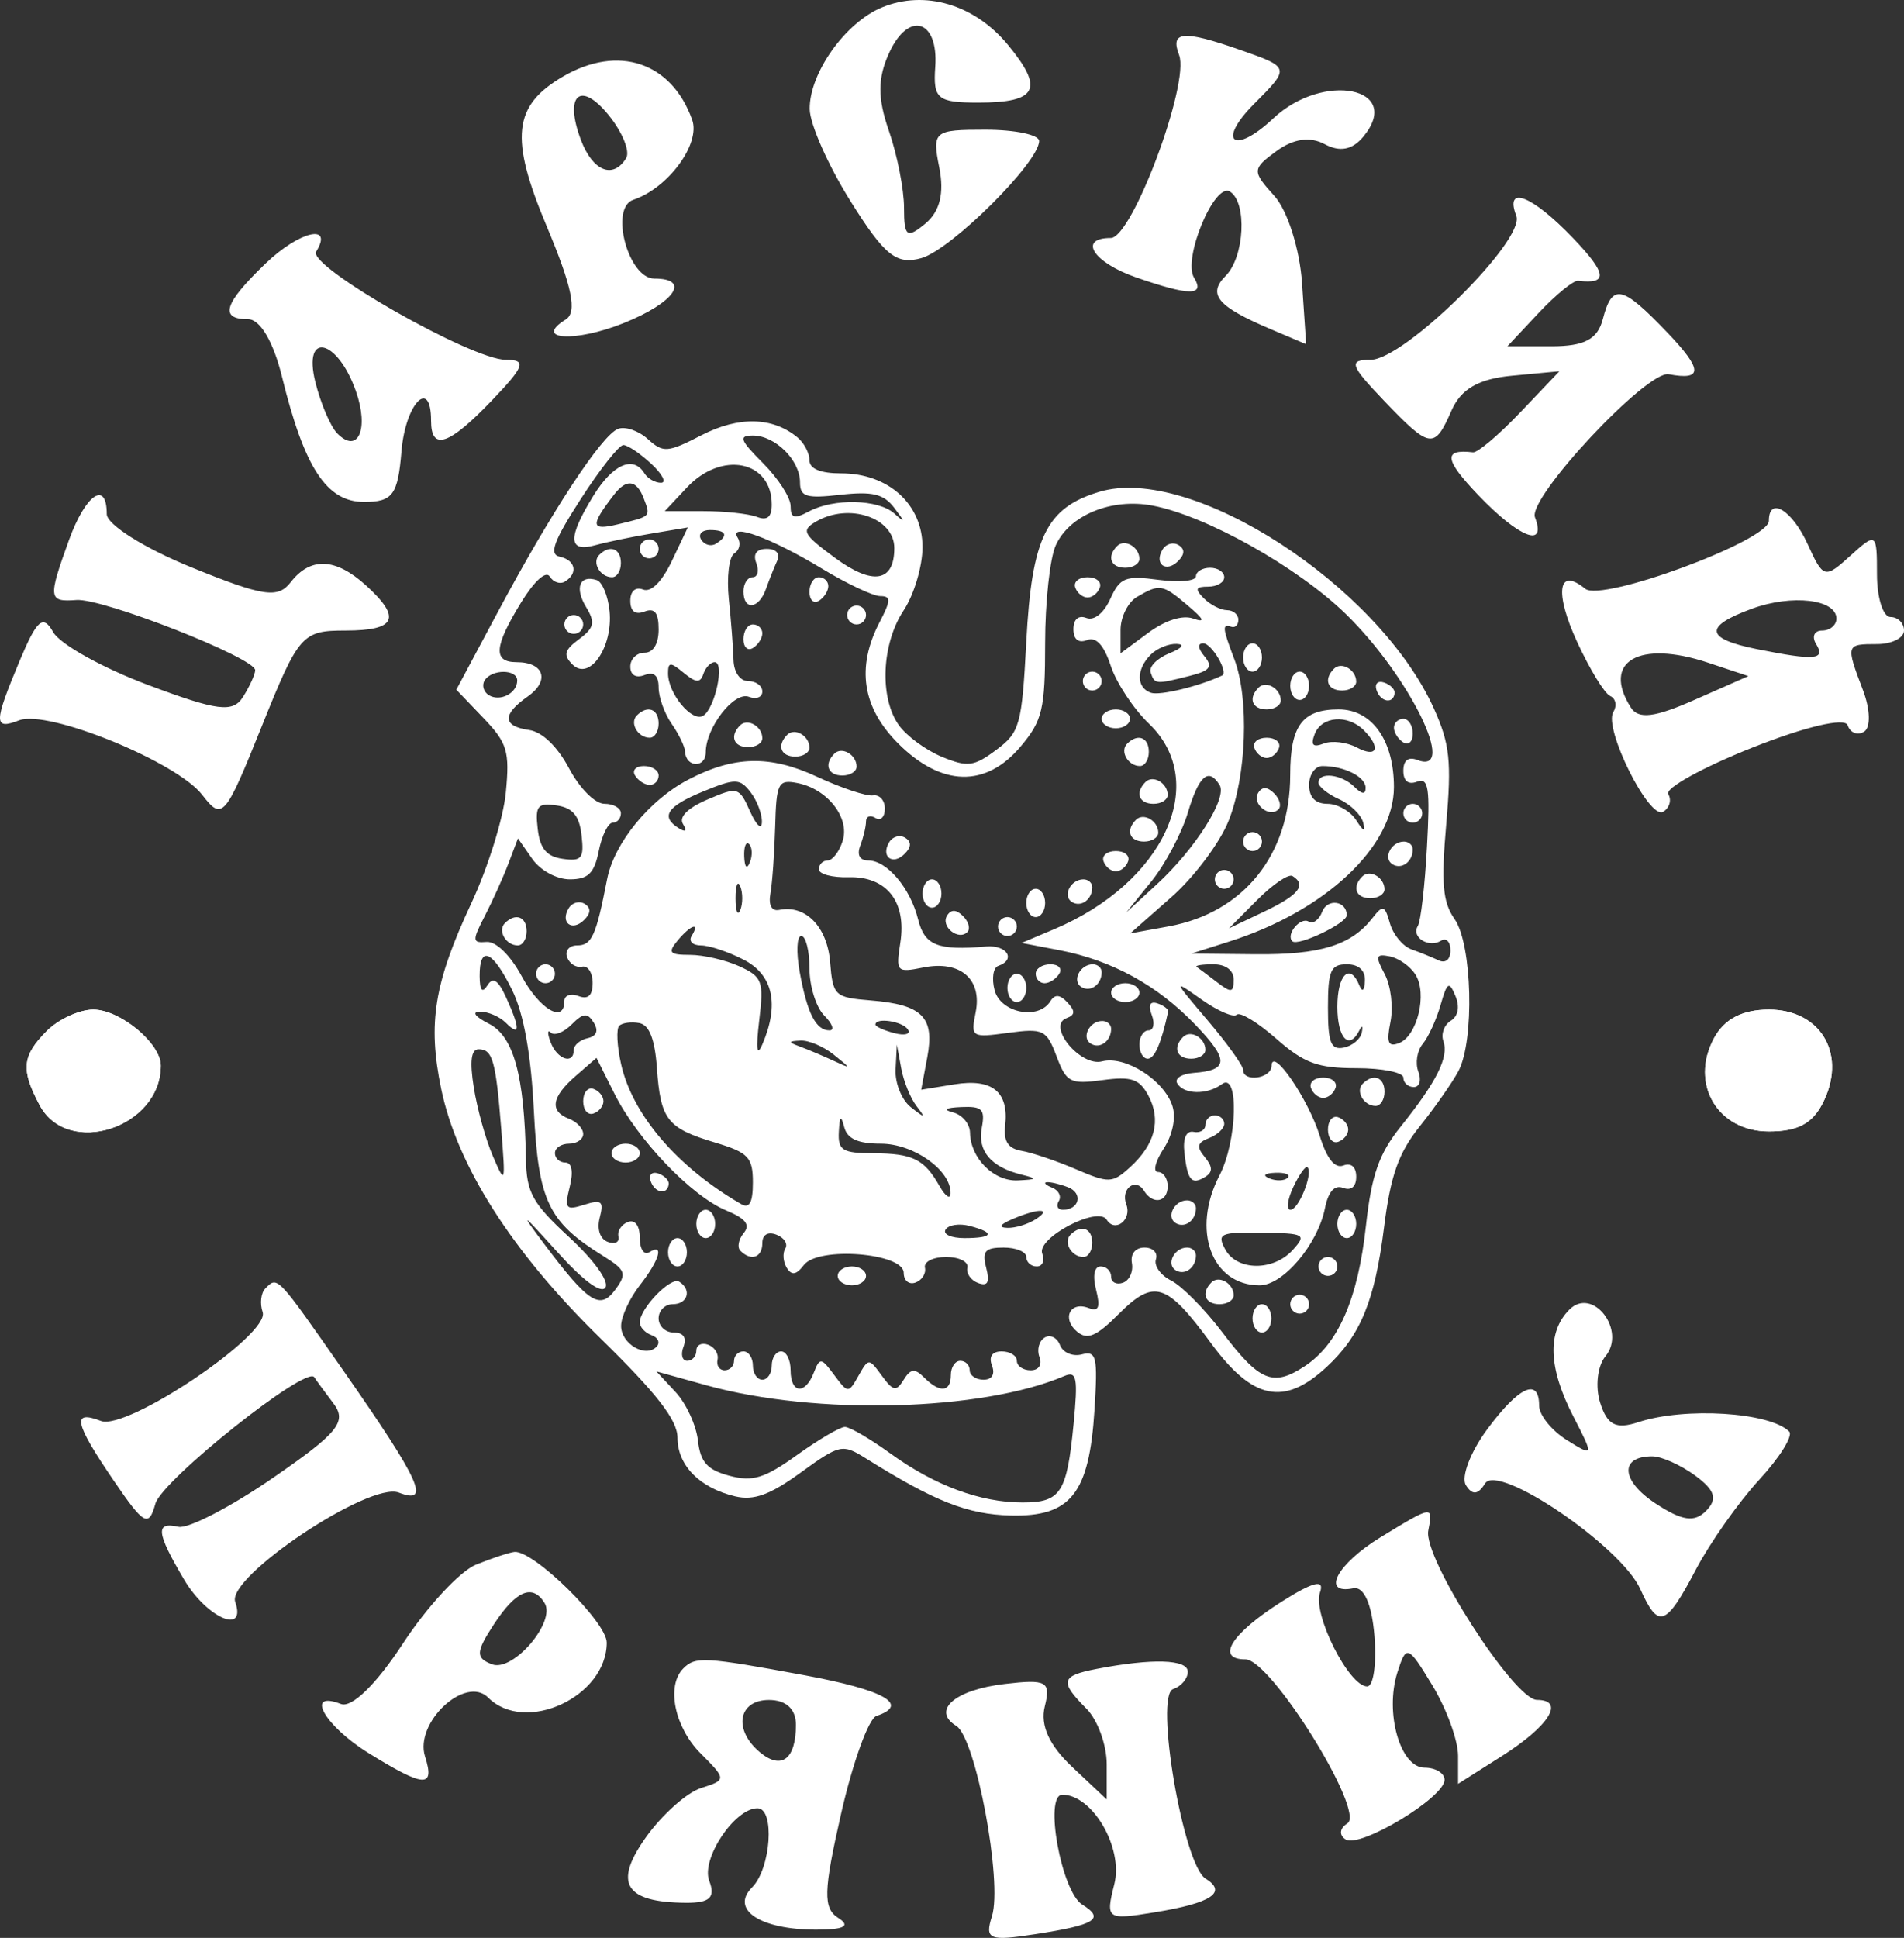 <?xml version="1.0" encoding="UTF-8"?> <svg xmlns="http://www.w3.org/2000/svg" width="57" height="58" viewBox="0 0 57 58" fill="none"><rect x="0" y="0" width="57" height="58" fill="#333333" stroke="none"/> <path fill-rule="evenodd" clip-rule="evenodd" d="M23.878 13.095C24.073 13.257 24.233 13.564 24.233 13.778C24.233 14.032 24.564 14.168 25.182 14.168C26.598 14.168 27.62 15.095 27.617 16.378C27.616 16.95 27.363 17.799 27.055 18.265C26.393 19.264 26.322 20.866 26.902 21.695C27.129 22.019 27.709 22.448 28.19 22.648C28.965 22.969 29.154 22.945 29.824 22.445C30.532 21.918 30.592 21.702 30.724 19.21C30.889 16.081 31.32 15.197 32.915 14.719C35.664 13.894 41.262 17.521 42.926 21.205C43.403 22.261 43.459 22.786 43.296 24.662C43.141 26.442 43.19 26.998 43.545 27.507C44.074 28.262 44.146 31.144 43.66 32.059C43.479 32.398 42.961 33.139 42.508 33.705C41.867 34.506 41.629 35.179 41.433 36.741C41.158 38.933 40.727 39.978 39.711 40.917C38.437 42.094 37.498 41.898 36.248 40.193C34.926 38.39 34.547 38.27 33.493 39.326C32.822 39.998 32.554 40.113 32.248 39.859C31.776 39.467 32.033 38.934 32.59 39.148C32.892 39.264 32.946 39.132 32.813 38.602C32.706 38.174 32.759 37.904 32.951 37.904C33.123 37.904 33.264 38.041 33.264 38.21C33.264 38.378 33.422 38.46 33.616 38.392C33.81 38.324 33.932 38.06 33.886 37.804C33.837 37.528 33.991 37.339 34.262 37.339C34.515 37.339 34.669 37.496 34.605 37.69C34.541 37.883 34.746 38.17 35.062 38.327C35.378 38.485 36.07 39.185 36.599 39.884C37.71 41.349 38.109 41.513 39.057 40.891C40.061 40.232 40.653 38.879 40.892 36.69C41.06 35.162 41.28 34.534 41.936 33.715C43.016 32.365 43.379 31.637 43.21 31.16C43.134 30.948 43.233 30.674 43.43 30.552C43.654 30.414 43.706 30.135 43.571 29.808C43.382 29.353 43.324 29.388 43.126 30.08C43.001 30.518 42.76 31.042 42.591 31.245C42.422 31.449 42.364 31.822 42.461 32.075C42.558 32.329 42.497 32.535 42.325 32.535C42.153 32.535 42.012 32.408 42.012 32.252C42.012 32.097 41.382 31.97 40.611 31.97C39.443 31.97 39.042 31.822 38.203 31.084C37.649 30.598 37.119 30.276 37.025 30.369C36.931 30.463 36.46 30.26 35.976 29.919C35.109 29.305 35.112 29.314 36.156 30.543C36.738 31.228 37.215 31.893 37.215 32.02C37.215 32.402 38.061 32.282 38.067 31.899C38.078 31.307 39.167 32.891 39.509 33.995C39.721 34.681 39.96 34.981 40.216 34.883C40.449 34.793 40.601 34.926 40.601 35.219C40.601 35.517 40.45 35.645 40.209 35.553C39.951 35.454 39.764 35.664 39.664 36.166C39.449 37.245 38.41 38.469 37.71 38.469C36.267 38.469 35.66 36.808 36.507 35.181C37.041 34.156 37.097 32.06 36.58 32.447C36.14 32.777 35.426 32.761 35.239 32.417C35.161 32.274 35.383 32.137 35.733 32.111C36.788 32.033 36.798 31.726 35.784 30.669C34.651 29.488 33.288 28.741 31.711 28.438L30.582 28.222L31.556 27.811C34.842 26.426 36.232 23.42 34.399 21.662C33.937 21.219 33.421 20.439 33.253 19.929C33.047 19.302 32.816 19.053 32.541 19.158C32.285 19.257 32.135 19.136 32.135 18.83C32.135 18.535 32.286 18.404 32.523 18.495C32.754 18.584 33.044 18.353 33.239 17.924C33.53 17.284 33.69 17.221 34.685 17.354C35.3 17.437 35.803 17.39 35.803 17.249C35.803 17.108 35.994 16.993 36.227 16.993C36.46 16.993 36.65 17.12 36.65 17.276C36.65 17.431 36.434 17.558 36.17 17.558C35.789 17.558 35.762 17.63 36.04 17.908C36.232 18.101 36.543 18.26 36.731 18.262C36.92 18.263 37.073 18.392 37.073 18.547C37.073 18.703 36.978 18.798 36.862 18.759C36.582 18.666 36.594 18.786 36.952 19.73C37.401 20.912 37.319 23.22 36.779 24.571C36.517 25.226 35.748 26.252 35.07 26.849L33.836 27.936L34.992 27.725C37.232 27.314 38.624 25.579 38.625 23.196C38.626 21.717 38.984 21.232 40.077 21.232C41.071 21.232 41.73 22.158 41.73 23.555C41.73 25.342 39.671 27.272 36.791 28.183L35.662 28.541L37.586 28.56C39.529 28.579 40.454 28.292 41.09 27.473C41.4 27.074 41.457 27.092 41.61 27.634C41.705 27.97 41.993 28.319 42.25 28.412C42.507 28.504 42.877 28.653 43.071 28.744C43.276 28.84 43.423 28.715 43.423 28.444C43.423 28.189 43.296 28.059 43.141 28.155C42.771 28.384 42.24 28.049 42.445 27.716C42.533 27.574 42.656 26.508 42.719 25.347C42.816 23.585 42.767 23.263 42.423 23.395C42.162 23.495 42.012 23.377 42.012 23.069C42.012 22.754 42.161 22.641 42.435 22.747C43.655 23.215 42.193 20.234 40.297 18.384C38.847 16.97 36.107 15.434 34.498 15.131C33.273 14.901 32.017 15.417 31.607 16.319C31.431 16.704 31.288 18.021 31.288 19.245C31.288 21.228 31.208 21.566 30.557 22.34C29.515 23.581 28.183 23.548 26.885 22.249C25.812 21.174 25.63 19.971 26.334 18.618C26.673 17.967 26.676 17.841 26.351 17.841C26.138 17.841 25.352 17.47 24.604 17.017C23.091 16.1 21.795 15.626 22.085 16.096C22.185 16.257 22.138 16.468 21.981 16.566C21.825 16.662 21.752 17.275 21.819 17.927C21.887 18.579 21.95 19.399 21.959 19.748C21.968 20.118 22.152 20.384 22.398 20.384C22.631 20.384 22.822 20.525 22.822 20.697C22.822 20.869 22.641 20.94 22.419 20.855C21.977 20.685 21.128 21.777 21.128 22.517C21.128 22.996 20.53 22.976 20.509 22.496C20.503 22.345 20.321 21.97 20.107 21.663C19.893 21.357 19.717 20.866 19.717 20.574C19.717 20.216 19.578 20.095 19.294 20.204C19.036 20.303 18.87 20.204 18.87 19.951C18.87 19.723 19.061 19.536 19.294 19.536C19.556 19.536 19.717 19.27 19.717 18.839C19.717 18.335 19.6 18.187 19.294 18.304C19.019 18.41 18.87 18.297 18.87 17.982C18.87 17.691 19.023 17.556 19.253 17.645C19.491 17.736 19.816 17.413 20.114 16.789L20.591 15.786L19.519 15.966C18.929 16.064 18.161 16.224 17.812 16.32C17.004 16.541 16.99 16.092 17.765 14.837C18.348 13.892 18.959 13.625 19.294 14.168C19.39 14.323 19.612 14.45 19.787 14.45C19.962 14.45 19.833 14.196 19.5 13.885C19.167 13.574 18.789 13.32 18.661 13.32C18.533 13.32 17.956 14.051 17.38 14.945C16.573 16.196 16.43 16.59 16.755 16.661C17.229 16.763 17.314 17.158 16.914 17.405C16.77 17.495 16.565 17.428 16.459 17.256C16.346 17.072 15.998 17.385 15.602 18.029C14.787 19.357 14.752 19.819 15.467 19.819C16.291 19.819 16.469 20.375 15.797 20.847C15.027 21.386 15.042 21.735 15.837 21.848C16.232 21.904 16.685 22.339 17.036 22.997C17.358 23.601 17.813 24.056 18.094 24.057C18.366 24.057 18.588 24.185 18.588 24.34C18.588 24.496 18.477 24.623 18.341 24.623C18.206 24.623 18.018 25.004 17.925 25.471C17.792 26.138 17.607 26.318 17.059 26.318C16.665 26.318 16.177 26.053 15.934 25.706L15.506 25.093L15.219 25.849C15.061 26.265 14.743 26.97 14.512 27.417C14.13 28.158 14.135 28.227 14.567 28.192C14.848 28.17 15.277 28.589 15.616 29.214C16.157 30.214 16.895 30.645 16.895 29.961C16.895 29.789 17.085 29.722 17.318 29.811C17.606 29.922 17.742 29.796 17.742 29.418C17.742 29.112 17.599 28.893 17.424 28.932C17.249 28.971 17.049 28.844 16.977 28.649C16.906 28.455 17.041 28.296 17.276 28.296C17.716 28.296 17.844 28.015 18.174 26.318C18.383 25.238 19.435 23.946 20.601 23.336C21.972 22.619 23.052 22.594 24.459 23.247C25.188 23.585 25.944 23.837 26.137 23.806C26.332 23.776 26.49 23.954 26.49 24.203C26.49 24.452 26.363 24.578 26.208 24.481C26.053 24.385 25.926 24.431 25.926 24.583C25.926 24.735 25.849 25.06 25.755 25.306C25.647 25.587 25.735 25.753 25.993 25.753C26.553 25.753 27.253 26.58 27.486 27.519C27.681 28.299 28.072 28.454 29.524 28.329C30.147 28.276 30.425 28.723 29.884 28.909C29.733 28.96 29.684 29.289 29.776 29.638C29.954 30.317 31.09 30.541 31.444 29.967C31.578 29.751 31.729 29.761 31.955 30.002C32.195 30.259 32.189 30.377 31.93 30.472C31.324 30.695 32.344 31.936 32.994 31.766C33.684 31.585 34.854 32.33 35.1 33.106C35.211 33.456 35.103 33.973 34.833 34.385C34.583 34.766 34.509 35.078 34.668 35.078C34.827 35.078 34.957 35.269 34.957 35.502C34.957 35.984 34.514 36.069 34.248 35.639C33.997 35.23 33.54 35.583 33.718 36.047C33.894 36.505 33.379 36.907 33.131 36.505C32.87 36.082 31.023 37.054 31.202 37.52C31.282 37.731 31.208 37.904 31.036 37.904C30.864 37.904 30.724 37.776 30.724 37.621C30.724 37.466 30.418 37.339 30.044 37.339C29.49 37.339 29.394 37.449 29.523 37.941C29.637 38.379 29.572 38.505 29.285 38.401C29.067 38.322 28.921 38.114 28.96 37.939C28.998 37.764 28.713 37.621 28.325 37.621C27.937 37.621 27.651 37.764 27.69 37.939C27.729 38.114 27.602 38.315 27.407 38.386C27.214 38.458 27.055 38.327 27.055 38.097C27.055 37.498 24.492 37.297 24.064 37.863C23.841 38.158 23.698 38.181 23.554 37.946C23.443 37.767 23.423 37.507 23.509 37.368C23.595 37.229 23.475 37.042 23.243 36.953C22.987 36.855 22.822 36.954 22.822 37.206C22.822 37.638 22.486 37.756 22.165 37.435C22.063 37.333 22.108 37.095 22.264 36.906C22.47 36.657 22.326 36.471 21.737 36.227C20.697 35.795 19.083 34.109 18.395 32.734L17.857 31.662L17.235 32.202C16.509 32.833 16.443 33.257 17.036 33.485C17.269 33.574 17.459 33.778 17.459 33.939C17.459 34.099 17.269 34.23 17.036 34.23C16.803 34.23 16.613 34.357 16.613 34.513C16.613 34.668 16.754 34.795 16.925 34.795C17.121 34.795 17.17 35.069 17.055 35.524C16.892 36.176 16.939 36.233 17.49 36.057C18.011 35.892 18.083 35.951 17.955 36.441C17.865 36.788 17.96 37.079 18.193 37.169C18.407 37.251 18.551 37.18 18.514 37.01C18.477 36.841 18.606 36.645 18.8 36.573C19.013 36.495 19.153 36.684 19.153 37.049C19.153 37.382 19.28 37.576 19.435 37.48C19.893 37.196 19.747 37.708 19.153 38.469C18.849 38.857 18.598 39.402 18.594 39.678C18.588 40.22 19.331 40.655 19.659 40.302C19.768 40.183 19.7 40.03 19.505 39.961C19.312 39.891 19.153 39.719 19.153 39.579C19.153 39.163 20.08 38.203 20.332 38.359C20.716 38.597 20.593 39.034 20.14 39.034C19.908 39.034 19.717 39.225 19.717 39.458C19.717 39.691 19.921 39.882 20.171 39.882C20.458 39.882 20.565 40.037 20.462 40.306C20.372 40.539 20.422 40.729 20.573 40.729C20.723 40.729 20.846 40.592 20.846 40.423C20.846 40.255 21.005 40.175 21.199 40.247C21.393 40.318 21.52 40.519 21.481 40.694C21.442 40.869 21.537 41.012 21.693 41.012C21.848 41.012 21.975 40.885 21.975 40.729C21.975 40.574 22.102 40.447 22.257 40.447C22.412 40.447 22.539 40.638 22.539 40.871C22.539 41.104 22.666 41.294 22.822 41.294C22.977 41.294 23.104 41.104 23.104 40.871C23.104 40.638 23.231 40.447 23.386 40.447C23.541 40.447 23.668 40.701 23.668 41.012C23.668 41.709 24.104 41.753 24.363 41.083C24.541 40.624 24.586 40.63 24.974 41.153C25.386 41.707 25.4 41.708 25.7 41.177C26.002 40.644 26.012 40.644 26.401 41.176C26.738 41.638 26.832 41.655 27.054 41.295C27.261 40.961 27.385 40.947 27.664 41.226C28.136 41.699 28.466 41.669 28.466 41.153C28.466 40.92 28.593 40.729 28.748 40.729C28.903 40.729 29.03 40.856 29.03 41.012C29.03 41.167 29.217 41.294 29.445 41.294C29.697 41.294 29.796 41.129 29.697 40.871C29.594 40.602 29.701 40.447 29.988 40.447C30.237 40.447 30.441 40.574 30.441 40.729C30.441 40.885 30.628 41.012 30.856 41.012C31.095 41.012 31.206 40.845 31.119 40.617C31.035 40.399 31.104 40.137 31.271 40.034C31.438 39.93 31.645 40.031 31.732 40.256C31.818 40.482 32.112 40.609 32.384 40.537C32.825 40.422 32.867 40.6 32.766 42.193C32.608 44.708 32.056 45.402 30.251 45.357C28.961 45.325 27.984 44.939 25.91 43.641C25.22 43.209 25.136 43.228 23.968 44.075C23.047 44.743 22.566 44.917 22.008 44.785C20.945 44.532 20.282 43.859 20.282 43.03C20.282 42.501 19.665 41.707 17.953 40.033C15.323 37.461 13.685 34.891 13.207 32.586C12.8 30.62 12.996 29.417 14.115 27.022C14.607 25.97 15.07 24.483 15.143 23.719C15.262 22.483 15.188 22.237 14.469 21.486L13.661 20.642L14.9 18.323C16.503 15.322 18.012 13.024 18.502 12.836C18.716 12.754 19.117 12.891 19.393 13.141C19.855 13.559 19.982 13.55 21.005 13.024C22.118 12.452 23.135 12.477 23.878 13.095ZM22.843 13.863C23.297 14.318 23.668 14.894 23.668 15.145C23.668 15.508 23.779 15.541 24.214 15.308C24.96 14.908 26.293 14.94 26.773 15.368C27.106 15.666 27.105 15.639 26.77 15.197C26.456 14.784 26.114 14.702 25.161 14.809C24.131 14.925 23.95 14.869 23.95 14.436C23.95 13.774 23.207 13.037 22.541 13.037C22.101 13.037 22.149 13.168 22.843 13.863ZM20.564 14.591L19.901 15.298H21.056C21.691 15.298 22.412 15.375 22.657 15.469C22.968 15.589 23.104 15.477 23.104 15.102C23.104 13.783 21.605 13.482 20.564 14.591ZM18.384 14.803C17.663 15.737 17.682 15.889 18.494 15.693C19.5 15.451 19.483 15.469 19.27 14.914C19.058 14.36 18.756 14.322 18.384 14.803ZM24.431 15.61C23.976 15.876 24.032 15.985 24.996 16.695C26.127 17.529 26.773 17.423 26.773 16.404C26.773 15.495 25.418 15.036 24.431 15.61ZM20.99 16.15C21.087 16.308 21.285 16.364 21.43 16.275C21.821 16.032 21.748 15.863 21.253 15.863C21.011 15.863 20.892 15.992 20.99 16.15ZM19.717 16.428C19.717 16.584 19.59 16.711 19.435 16.711C19.28 16.711 19.153 16.584 19.153 16.428C19.153 16.273 19.28 16.145 19.435 16.145C19.59 16.145 19.717 16.273 19.717 16.428ZM34.11 16.727C34.11 16.874 33.92 16.993 33.687 16.993C33.251 16.993 33.126 16.66 33.444 16.342C33.669 16.116 34.11 16.371 34.11 16.727ZM35.268 16.794C34.906 17.157 34.539 16.877 34.807 16.442C34.911 16.274 35.125 16.216 35.283 16.314C35.476 16.433 35.471 16.591 35.268 16.794ZM18.588 16.852C18.588 17.085 18.469 17.276 18.323 17.276C17.967 17.276 17.712 16.834 17.938 16.609C18.255 16.291 18.588 16.415 18.588 16.852ZM23.268 16.781C23.178 16.976 23.026 17.357 22.93 17.629C22.717 18.234 22.257 18.282 22.257 17.7C22.257 17.467 22.38 17.276 22.53 17.276C22.681 17.276 22.731 17.085 22.641 16.852C22.536 16.578 22.648 16.428 22.956 16.428C23.237 16.428 23.365 16.573 23.268 16.781ZM18.248 18.287C18.356 19.366 17.648 20.392 17.141 19.891C16.854 19.607 16.892 19.459 17.334 19.131C17.79 18.792 17.826 18.631 17.547 18.171C17.195 17.594 17.352 17.195 17.865 17.362C18.03 17.416 18.202 17.832 18.248 18.287ZM24.797 17.542C24.797 17.688 24.67 17.886 24.515 17.982C24.36 18.078 24.233 17.959 24.233 17.716C24.233 17.474 24.36 17.276 24.515 17.276C24.67 17.276 24.797 17.395 24.797 17.542ZM32.927 17.58C32.871 17.747 32.705 17.883 32.558 17.883C32.411 17.883 32.244 17.747 32.189 17.58C32.133 17.413 32.299 17.276 32.558 17.276C32.817 17.276 32.983 17.413 32.927 17.58ZM34.04 17.864C33.768 18.022 33.546 18.467 33.546 18.853V19.553L34.372 18.942C34.878 18.567 35.397 18.4 35.713 18.51C36.094 18.643 36.055 18.544 35.56 18.124C34.803 17.481 34.72 17.467 34.04 17.864ZM25.926 18.406C25.926 18.561 25.799 18.689 25.644 18.689C25.488 18.689 25.361 18.561 25.361 18.406C25.361 18.251 25.488 18.124 25.644 18.124C25.799 18.124 25.926 18.251 25.926 18.406ZM17.459 18.689C17.459 18.844 17.332 18.971 17.177 18.971C17.022 18.971 16.895 18.844 16.895 18.689C16.895 18.533 17.022 18.406 17.177 18.406C17.332 18.406 17.459 18.533 17.459 18.689ZM22.822 18.955C22.822 19.101 22.695 19.299 22.539 19.395C22.384 19.491 22.257 19.371 22.257 19.129C22.257 18.887 22.384 18.689 22.539 18.689C22.695 18.689 22.822 18.808 22.822 18.955ZM34.449 19.593C34.011 20.031 34.015 20.588 34.457 20.735C34.726 20.825 35.889 20.543 36.586 20.218C36.785 20.126 36.274 19.254 36.021 19.254C35.845 19.254 35.86 19.405 36.059 19.645C36.319 19.959 36.227 20.076 35.599 20.233C34.593 20.486 34.566 20.484 34.446 20.122C34.391 19.955 34.642 19.7 35.004 19.554C35.392 19.398 35.483 19.282 35.225 19.272C34.984 19.262 34.635 19.406 34.449 19.593ZM37.779 19.678C37.779 19.911 37.652 20.102 37.497 20.102C37.342 20.102 37.215 19.911 37.215 19.678C37.215 19.445 37.342 19.254 37.497 19.254C37.652 19.254 37.779 19.445 37.779 19.678ZM19.999 20.154C19.999 20.761 20.719 21.626 21.052 21.421C21.406 21.201 21.703 19.819 21.395 19.819C21.274 19.819 21.122 19.978 21.056 20.172C20.964 20.448 20.834 20.44 20.469 20.138C20.069 19.808 19.999 19.81 19.999 20.154ZM40.601 20.401C40.601 20.547 40.411 20.667 40.178 20.667C39.742 20.667 39.617 20.333 39.935 20.015C40.16 19.789 40.601 20.044 40.601 20.401ZM14.508 20.365C14.419 20.509 14.475 20.707 14.633 20.805C14.969 21.013 15.484 20.749 15.484 20.367C15.484 20.024 14.72 20.021 14.508 20.365ZM32.981 20.384C32.981 20.54 32.854 20.667 32.699 20.667C32.544 20.667 32.417 20.54 32.417 20.384C32.417 20.229 32.544 20.102 32.699 20.102C32.854 20.102 32.981 20.229 32.981 20.384ZM39.19 20.525C39.19 20.759 39.063 20.949 38.908 20.949C38.753 20.949 38.626 20.759 38.626 20.525C38.626 20.292 38.753 20.102 38.908 20.102C39.063 20.102 39.19 20.292 39.19 20.525ZM38.343 20.966C38.343 21.112 38.153 21.232 37.92 21.232C37.484 21.232 37.359 20.898 37.677 20.58C37.903 20.355 38.343 20.61 38.343 20.966ZM41.751 20.744C41.716 21.082 41.329 21.017 41.208 20.653C41.146 20.466 41.247 20.364 41.434 20.427C41.62 20.489 41.763 20.632 41.751 20.744ZM19.717 21.656C19.717 21.889 19.598 22.08 19.451 22.08C19.096 22.08 18.841 21.638 19.066 21.412C19.384 21.094 19.717 21.219 19.717 21.656ZM33.828 21.514C33.828 21.67 33.637 21.797 33.405 21.797C33.172 21.797 32.981 21.67 32.981 21.514C32.981 21.359 33.172 21.232 33.405 21.232C33.637 21.232 33.828 21.359 33.828 21.514ZM22.822 22.096C22.822 22.243 22.631 22.362 22.398 22.362C21.962 22.362 21.837 22.029 22.155 21.71C22.381 21.485 22.822 21.74 22.822 22.096ZM39.358 21.97C39.231 22.302 39.304 22.379 39.631 22.253C39.876 22.159 40.322 22.213 40.621 22.373C41.227 22.697 41.352 22.379 40.827 21.854C40.346 21.372 39.564 21.434 39.358 21.97ZM42.294 21.955C42.294 22.197 42.167 22.317 42.012 22.221C41.857 22.125 41.73 21.927 41.73 21.78C41.73 21.634 41.857 21.514 42.012 21.514C42.167 21.514 42.294 21.713 42.294 21.955ZM24.233 22.379C24.233 22.525 24.042 22.645 23.809 22.645C23.373 22.645 23.248 22.311 23.566 21.993C23.792 21.767 24.233 22.023 24.233 22.379ZM34.392 22.503C34.392 22.737 34.273 22.927 34.127 22.927C33.771 22.927 33.516 22.486 33.742 22.26C34.059 21.942 34.392 22.067 34.392 22.503ZM38.289 22.383C38.234 22.55 38.067 22.687 37.92 22.687C37.773 22.687 37.606 22.55 37.551 22.383C37.495 22.216 37.661 22.08 37.92 22.08C38.179 22.08 38.345 22.216 38.289 22.383ZM25.644 22.944C25.644 23.09 25.453 23.21 25.22 23.21C24.784 23.21 24.66 22.876 24.977 22.558C25.203 22.332 25.644 22.588 25.644 22.944ZM19.717 23.21C19.717 23.365 19.598 23.492 19.451 23.492C19.305 23.492 19.108 23.365 19.012 23.21C18.916 23.055 19.035 22.927 19.277 22.927C19.519 22.927 19.717 23.055 19.717 23.21ZM39.19 23.492C39.19 23.864 39.378 24.058 39.74 24.058C40.043 24.058 40.431 24.28 40.603 24.552C40.817 24.89 40.883 24.912 40.811 24.623C40.753 24.39 40.428 24.073 40.089 23.92C39.75 23.767 39.472 23.544 39.472 23.425C39.472 23.091 40.167 23.171 40.545 23.549C40.771 23.776 40.883 23.786 40.883 23.579C40.883 23.249 40.245 22.927 39.59 22.927C39.37 22.927 39.19 23.182 39.19 23.492ZM21.058 23.685C19.966 24.132 19.761 24.442 20.325 24.791C20.529 24.917 20.574 24.868 20.446 24.661C20.317 24.452 20.587 24.182 21.179 23.929C22.088 23.54 22.126 23.551 22.456 24.287C22.643 24.705 22.802 24.849 22.809 24.606C22.816 24.364 22.663 23.96 22.469 23.709C22.148 23.294 22.019 23.291 21.058 23.685ZM23.206 24.746C23.184 25.533 23.12 26.431 23.064 26.742C23.002 27.092 23.102 27.279 23.327 27.233C24.115 27.072 24.763 27.734 24.851 28.791C24.934 29.805 24.986 29.854 26.063 29.942C27.612 30.068 27.986 30.442 27.761 31.639L27.578 32.615L28.569 32.454C29.706 32.27 30.205 32.673 30.092 33.687C30.039 34.16 30.178 34.375 30.582 34.444C30.893 34.496 31.623 34.744 32.206 34.993C33.195 35.417 33.301 35.414 33.821 34.943C34.579 34.256 34.769 33.523 34.38 32.794C34.111 32.29 33.873 32.209 33.003 32.327C32.038 32.456 31.924 32.397 31.63 31.615C31.33 30.82 31.232 30.772 30.182 30.913C29.082 31.061 29.059 31.047 29.208 30.3C29.408 29.301 28.746 28.734 27.638 28.957C26.842 29.116 26.817 29.089 26.953 28.215C27.145 26.986 26.541 26.223 25.404 26.255C24.915 26.269 24.515 26.162 24.515 26.017C24.515 25.872 24.633 25.753 24.778 25.753C24.923 25.753 25.125 25.49 25.227 25.168C25.448 24.471 24.768 23.607 23.863 23.434C23.297 23.325 23.241 23.435 23.206 24.746ZM34.957 23.792C34.957 23.938 34.766 24.058 34.533 24.058C34.097 24.058 33.973 23.724 34.291 23.406C34.516 23.18 34.957 23.435 34.957 23.792ZM35.559 24.327C35.374 24.942 34.885 25.864 34.471 26.376L33.718 27.307L34.64 26.459C35.783 25.407 36.749 23.88 36.512 23.497C36.18 22.959 35.893 23.208 35.559 24.327ZM38.273 24.222C38.004 24.492 37.465 24.056 37.665 23.731C37.784 23.538 37.942 23.543 38.145 23.746C38.311 23.912 38.368 24.127 38.273 24.222ZM16.098 24.812C16.165 25.4 16.363 25.636 16.845 25.705C17.416 25.786 17.489 25.693 17.41 24.998C17.343 24.411 17.144 24.174 16.662 24.106C16.092 24.025 16.018 24.117 16.098 24.812ZM42.577 24.34C42.577 24.496 42.45 24.623 42.294 24.623C42.139 24.623 42.012 24.496 42.012 24.34C42.012 24.185 42.139 24.058 42.294 24.058C42.45 24.058 42.577 24.185 42.577 24.34ZM34.675 24.922C34.675 25.068 34.484 25.188 34.251 25.188C33.815 25.188 33.691 24.854 34.008 24.536C34.234 24.311 34.675 24.566 34.675 24.922ZM27.084 25.554C26.722 25.917 26.355 25.637 26.623 25.202C26.727 25.034 26.941 24.976 27.099 25.074C27.291 25.193 27.287 25.351 27.084 25.554ZM37.779 25.188C37.779 25.343 37.652 25.471 37.497 25.471C37.342 25.471 37.215 25.343 37.215 25.188C37.215 25.032 37.342 24.905 37.497 24.905C37.652 24.905 37.779 25.032 37.779 25.188ZM22.279 25.635C22.293 25.964 22.36 26.031 22.45 25.806C22.531 25.602 22.521 25.358 22.427 25.265C22.334 25.171 22.267 25.337 22.279 25.635ZM42.294 25.423C42.294 25.791 41.959 26.036 41.686 25.867C41.394 25.687 41.646 25.188 42.029 25.188C42.175 25.188 42.294 25.294 42.294 25.423ZM33.774 25.774C33.718 25.941 33.552 26.078 33.405 26.078C33.257 26.078 33.091 25.941 33.035 25.774C32.98 25.607 33.146 25.471 33.405 25.471C33.663 25.471 33.829 25.607 33.774 25.774ZM36.932 26.318C36.932 26.474 36.805 26.601 36.65 26.601C36.495 26.601 36.368 26.474 36.368 26.318C36.368 26.163 36.495 26.036 36.65 26.036C36.805 26.036 36.932 26.163 36.932 26.318ZM37.636 26.936L36.791 27.785L37.849 27.282C38.883 26.79 39.125 26.486 38.694 26.219C38.577 26.146 38.1 26.469 37.636 26.936ZM41.448 26.617C41.448 26.764 41.257 26.883 41.024 26.883C40.588 26.883 40.464 26.55 40.782 26.232C41.007 26.006 41.448 26.261 41.448 26.617ZM22.019 26.883C22.019 27.272 22.084 27.431 22.162 27.236C22.24 27.042 22.24 26.724 22.162 26.53C22.084 26.336 22.019 26.495 22.019 26.883ZM28.184 26.742C28.184 26.975 28.057 27.166 27.901 27.166C27.746 27.166 27.619 26.975 27.619 26.742C27.619 26.509 27.746 26.318 27.901 26.318C28.057 26.318 28.184 26.509 28.184 26.742ZM32.699 26.554C32.699 26.922 32.364 27.166 32.091 26.997C31.799 26.817 32.05 26.318 32.434 26.318C32.58 26.318 32.699 26.424 32.699 26.554ZM31.288 27.025C31.288 27.258 31.161 27.448 31.006 27.448C30.851 27.448 30.724 27.258 30.724 27.025C30.724 26.791 30.851 26.601 31.006 26.601C31.161 26.601 31.288 26.791 31.288 27.025ZM17.489 27.532C17.126 27.895 16.759 27.615 17.027 27.18C17.131 27.012 17.345 26.954 17.503 27.052C17.696 27.171 17.691 27.329 17.489 27.532ZM40.317 27.395C40.314 27.637 38.852 28.334 38.688 28.171C38.485 27.967 38.933 27.431 39.18 27.584C39.308 27.663 39.489 27.53 39.582 27.288C39.739 26.877 40.321 26.962 40.317 27.395ZM28.96 27.896C28.691 28.165 28.151 27.729 28.352 27.404C28.471 27.211 28.629 27.216 28.832 27.419C28.998 27.585 29.055 27.8 28.96 27.896ZM15.766 27.872C15.766 28.105 15.647 28.296 15.501 28.296C15.145 28.296 14.89 27.855 15.115 27.629C15.433 27.311 15.766 27.436 15.766 27.872ZM30.441 27.731C30.441 27.887 30.314 28.014 30.159 28.014C30.004 28.014 29.877 27.887 29.877 27.731C29.877 27.576 30.004 27.448 30.159 27.448C30.314 27.448 30.441 27.576 30.441 27.731ZM20.282 28.155C19.985 28.513 20.043 28.579 20.657 28.579C21.057 28.579 21.721 28.733 22.133 28.92C22.823 29.235 22.87 29.363 22.728 30.545C22.627 31.396 22.657 31.638 22.82 31.263C23.337 30.067 23.145 29.18 22.271 28.727C21.813 28.49 21.234 28.296 20.985 28.296C20.735 28.296 20.609 28.169 20.705 28.014C20.973 27.58 20.676 27.678 20.282 28.155ZM23.941 29.095C24.168 30.335 24.426 30.839 24.834 30.839C24.991 30.839 24.92 30.64 24.676 30.395C24.432 30.151 24.233 29.515 24.233 28.983C24.233 28.45 24.122 28.014 23.988 28.014C23.854 28.014 23.833 28.5 23.941 29.095ZM14.359 29.215C14.362 29.649 14.436 29.736 14.593 29.489C14.758 29.227 14.913 29.329 15.153 29.856C15.576 30.786 15.573 31.042 15.145 30.613C14.959 30.427 14.61 30.276 14.369 30.278C14.111 30.281 14.222 30.429 14.637 30.64C15.378 31.015 15.7 32.192 15.745 34.689C15.763 35.697 15.939 36.013 17.044 37.033C17.779 37.712 18.239 38.349 18.126 38.532C18.002 38.733 17.462 38.335 16.673 37.459C15.603 36.273 15.545 36.238 16.286 37.224C17.625 39.006 17.965 39.223 18.427 38.589C18.771 38.119 18.731 38.009 18.066 37.596C16.407 36.564 16.119 35.962 15.982 33.241C15.899 31.561 15.679 30.338 15.335 29.638C14.748 28.442 14.353 28.271 14.359 29.215ZM41.453 29.153C41.637 29.497 41.715 30.138 41.627 30.579C41.501 31.207 41.556 31.345 41.883 31.219C42.43 31.009 42.736 29.742 42.376 29.171C42.221 28.923 41.874 28.677 41.606 28.624C41.186 28.541 41.165 28.615 41.453 29.153ZM16.613 29.144C16.613 29.299 16.486 29.427 16.331 29.427C16.175 29.427 16.048 29.299 16.048 29.144C16.048 28.988 16.175 28.861 16.331 28.861C16.486 28.861 16.613 28.988 16.613 29.144ZM31.711 29.144C31.615 29.299 31.418 29.427 31.271 29.427C31.125 29.427 31.006 29.299 31.006 29.144C31.006 28.988 31.204 28.861 31.446 28.861C31.688 28.861 31.807 28.988 31.711 29.144ZM32.981 29.097C32.981 29.465 32.646 29.709 32.373 29.541C32.081 29.36 32.333 28.861 32.716 28.861C32.862 28.861 32.981 28.967 32.981 29.097ZM35.827 28.941C35.892 28.985 36.167 29.192 36.438 29.4C36.861 29.724 36.932 29.712 36.932 29.32C36.932 29.038 36.697 28.861 36.321 28.861C35.985 28.861 35.762 28.897 35.827 28.941ZM39.755 30.154C39.755 31.208 39.841 31.429 40.225 31.355C40.484 31.304 40.728 31.101 40.768 30.903C40.808 30.705 40.776 30.673 40.698 30.832C40.391 31.451 40.037 31.076 40.037 30.133C40.037 29.163 40.415 28.799 40.697 29.497C40.782 29.708 40.848 29.651 40.861 29.356C40.875 29.042 40.677 28.861 40.319 28.861C39.837 28.861 39.755 29.05 39.755 30.154ZM30.724 29.568C30.724 29.801 30.596 29.992 30.441 29.992C30.286 29.992 30.159 29.801 30.159 29.568C30.159 29.335 30.286 29.144 30.441 29.144C30.596 29.144 30.724 29.335 30.724 29.568ZM34.11 29.709C34.11 29.864 33.92 29.992 33.687 29.992C33.454 29.992 33.264 29.864 33.264 29.709C33.264 29.554 33.454 29.427 33.687 29.427C33.92 29.427 34.11 29.554 34.11 29.709ZM34.97 30.281C34.765 31.226 34.565 31.687 34.359 31.687C34.222 31.687 34.11 31.496 34.11 31.263C34.11 31.03 34.233 30.839 34.384 30.839C34.534 30.839 34.577 30.631 34.48 30.377C34.366 30.081 34.428 29.956 34.651 30.031C34.843 30.095 34.986 30.207 34.97 30.281ZM17.111 30.664C16.874 30.901 16.595 31.009 16.49 30.905C16.386 30.801 16.384 30.934 16.487 31.201C16.683 31.712 17.177 31.873 17.177 31.425C17.177 31.281 17.364 31.122 17.593 31.072C17.861 31.013 17.926 30.848 17.775 30.607C17.585 30.302 17.461 30.313 17.111 30.664ZM18.537 30.702C18.446 30.793 18.471 31.309 18.593 31.849C18.935 33.367 20.277 34.931 22.186 36.037C22.436 36.182 22.539 35.992 22.539 35.389C22.539 34.638 22.404 34.495 21.407 34.196C19.971 33.765 19.776 33.516 19.666 31.966C19.604 31.1 19.439 30.677 19.139 30.62C18.898 30.575 18.628 30.612 18.537 30.702ZM26.208 30.665C26.208 30.725 26.462 30.84 26.773 30.921C27.084 31.003 27.267 30.954 27.18 30.813C27.028 30.567 26.208 30.442 26.208 30.665ZM33.264 30.792C33.264 31.16 32.928 31.405 32.655 31.236C32.363 31.055 32.615 30.557 32.998 30.557C33.144 30.557 33.264 30.663 33.264 30.792ZM36.086 31.421C36.086 31.567 35.895 31.687 35.662 31.687C35.226 31.687 35.102 31.354 35.419 31.035C35.645 30.81 36.086 31.065 36.086 31.421ZM23.95 31.324C24.183 31.41 24.628 31.598 24.938 31.741C25.494 31.997 25.494 31.994 24.955 31.561C24.653 31.32 24.209 31.132 23.967 31.144C23.587 31.163 23.585 31.188 23.95 31.324ZM14.184 32.551C14.284 33.182 14.541 34.104 14.754 34.6C15.128 35.47 15.137 35.443 15.007 33.806C14.843 31.741 14.748 31.404 14.328 31.404C14.103 31.404 14.058 31.765 14.184 32.551ZM26.811 32.006C26.79 32.415 26.994 32.922 27.266 33.136C27.696 33.474 27.718 33.469 27.435 33.1C27.255 32.867 27.05 32.358 26.979 31.97L26.849 31.263L26.811 32.006ZM39.983 32.556C39.927 32.723 39.761 32.86 39.613 32.86C39.466 32.86 39.3 32.723 39.244 32.556C39.189 32.389 39.355 32.252 39.613 32.252C39.872 32.252 40.038 32.389 39.983 32.556ZM41.448 32.676C41.448 32.909 41.328 33.1 41.182 33.1C40.826 33.1 40.572 32.658 40.797 32.433C41.115 32.115 41.448 32.239 41.448 32.676ZM18.066 32.959C18.066 33.106 17.93 33.273 17.763 33.328C17.596 33.384 17.459 33.218 17.459 32.959C17.459 32.7 17.596 32.533 17.763 32.589C17.93 32.645 18.066 32.811 18.066 32.959ZM28.536 33.295C28.808 33.366 29.034 33.637 29.039 33.898C29.054 34.669 29.749 35.363 30.472 35.328C31.053 35.3 31.068 35.276 30.582 35.156C29.667 34.931 29.259 34.45 29.392 33.753C29.497 33.2 29.404 33.105 28.779 33.133C28.301 33.154 28.216 33.211 28.536 33.295ZM25.112 33.877C25.083 34.428 25.22 34.513 26.137 34.517C27.329 34.522 27.669 34.69 28.129 35.502C28.305 35.813 28.453 35.908 28.457 35.714C28.474 35.026 27.353 34.23 26.37 34.23C25.686 34.23 25.365 34.085 25.274 33.736C25.177 33.364 25.137 33.399 25.112 33.877ZM36.65 33.635C36.65 33.774 36.445 33.966 36.195 34.062C35.84 34.198 35.812 34.324 36.068 34.632C36.307 34.921 36.311 35.08 36.081 35.222C35.671 35.475 35.55 35.334 35.457 34.495C35.409 34.065 35.513 33.833 35.733 33.877C35.927 33.916 36.086 33.821 36.086 33.665C36.086 33.51 36.213 33.383 36.368 33.383C36.523 33.383 36.65 33.496 36.65 33.635ZM40.361 33.806C40.361 33.954 40.225 34.12 40.058 34.176C39.891 34.232 39.755 34.066 39.755 33.806C39.755 33.547 39.891 33.381 40.058 33.437C40.225 33.492 40.361 33.659 40.361 33.806ZM19.153 34.513C19.153 34.668 18.962 34.795 18.729 34.795C18.497 34.795 18.306 34.668 18.306 34.513C18.306 34.357 18.497 34.23 18.729 34.23C18.962 34.23 19.153 34.357 19.153 34.513ZM38.72 35.522C38.542 35.9 38.503 36.208 38.633 36.208C38.879 36.208 39.317 35.111 39.142 34.936C39.088 34.881 38.898 35.145 38.72 35.522ZM20.02 35.438C19.985 35.776 19.599 35.711 19.477 35.346C19.415 35.16 19.517 35.058 19.703 35.12C19.889 35.182 20.032 35.325 20.02 35.438ZM38.008 35.271C38.212 35.353 38.455 35.342 38.549 35.249C38.643 35.155 38.476 35.088 38.179 35.1C37.85 35.114 37.783 35.181 38.008 35.271ZM31.501 35.548C31.696 35.627 31.784 35.807 31.696 35.95C31.609 36.092 31.664 36.208 31.819 36.208C32.318 36.208 32.429 35.708 31.969 35.532C31.724 35.437 31.439 35.371 31.335 35.383C31.232 35.395 31.306 35.47 31.501 35.548ZM35.803 36.161C35.803 36.529 35.468 36.774 35.195 36.605C34.903 36.424 35.155 35.926 35.538 35.926C35.684 35.926 35.803 36.032 35.803 36.161ZM21.41 36.632C21.41 36.865 21.283 37.056 21.128 37.056C20.973 37.056 20.846 36.865 20.846 36.632C20.846 36.399 20.973 36.208 21.128 36.208C21.283 36.208 21.41 36.399 21.41 36.632ZM30.3 36.491C29.928 36.651 29.88 36.739 30.159 36.749C30.392 36.758 30.773 36.641 31.006 36.491C31.522 36.157 31.076 36.157 30.3 36.491ZM40.601 36.632C40.601 36.865 40.474 37.056 40.319 37.056C40.164 37.056 40.037 36.865 40.037 36.632C40.037 36.399 40.164 36.208 40.319 36.208C40.474 36.208 40.601 36.399 40.601 36.632ZM28.308 36.8C28.221 36.941 28.475 37.056 28.872 37.056C29.737 37.056 29.807 36.895 29.03 36.692C28.72 36.61 28.395 36.659 28.308 36.8ZM32.699 37.197C32.699 37.43 32.58 37.621 32.434 37.621C32.078 37.621 31.823 37.18 32.048 36.954C32.366 36.636 32.699 36.76 32.699 37.197ZM36.677 37.389C37.026 38.042 38.121 38.053 38.703 37.409C39.122 36.945 39.065 36.913 37.776 36.894C36.531 36.876 36.428 36.923 36.677 37.389ZM20.564 37.48C20.564 37.713 20.437 37.904 20.282 37.904C20.126 37.904 19.999 37.713 19.999 37.48C19.999 37.247 20.126 37.056 20.282 37.056C20.437 37.056 20.564 37.247 20.564 37.48ZM35.803 37.574C35.803 37.942 35.468 38.187 35.195 38.018C34.903 37.837 35.155 37.339 35.538 37.339C35.684 37.339 35.803 37.444 35.803 37.574ZM40.037 37.904C40.037 38.059 39.91 38.186 39.755 38.186C39.599 38.186 39.472 38.059 39.472 37.904C39.472 37.748 39.599 37.621 39.755 37.621C39.91 37.621 40.037 37.748 40.037 37.904ZM25.926 38.186C25.926 38.342 25.735 38.469 25.503 38.469C25.27 38.469 25.079 38.342 25.079 38.186C25.079 38.031 25.27 37.904 25.503 37.904C25.735 37.904 25.926 38.031 25.926 38.186ZM36.932 38.768C36.932 38.914 36.742 39.034 36.509 39.034C36.073 39.034 35.948 38.7 36.266 38.382C36.492 38.157 36.932 38.412 36.932 38.768ZM39.19 39.034C39.19 39.189 39.063 39.316 38.908 39.316C38.753 39.316 38.626 39.189 38.626 39.034C38.626 38.879 38.753 38.751 38.908 38.751C39.063 38.751 39.19 38.879 39.19 39.034ZM38.061 39.458C38.061 39.691 37.934 39.882 37.779 39.882C37.624 39.882 37.497 39.691 37.497 39.458C37.497 39.225 37.624 39.034 37.779 39.034C37.934 39.034 38.061 39.225 38.061 39.458ZM20.225 41.664C20.542 42.005 20.843 42.657 20.894 43.113C20.967 43.761 21.172 43.991 21.834 44.168C22.533 44.355 22.885 44.247 23.855 43.551C24.502 43.087 25.149 42.707 25.294 42.707C25.44 42.707 26.054 43.066 26.66 43.504C27.981 44.461 29.349 44.968 30.608 44.968C31.755 44.968 31.939 44.687 32.139 42.629C32.275 41.231 32.236 41.024 31.863 41.183C29.396 42.237 24.427 42.368 21.165 41.465L19.65 41.045L20.225 41.664Z" fill="white"></path> <path fill-rule="evenodd" clip-rule="evenodd" d="M26.399 0.223C25.305 0.676 24.23 2.191 24.24 3.263C24.244 3.715 24.797 4.961 25.468 6.031C26.484 7.652 26.839 7.936 27.585 7.725C28.48 7.471 31.109 4.856 31.109 4.219C31.109 4.034 30.386 3.882 29.501 3.882C27.955 3.882 27.902 3.925 28.12 5.018C28.273 5.783 28.137 6.33 27.706 6.689C27.149 7.151 27.064 7.089 27.064 6.22C27.064 5.669 26.859 4.63 26.609 3.91C26.271 2.938 26.272 2.343 26.615 1.59C27.195 0.313 28.1 0.582 27.999 2.001C27.931 2.962 28.063 3.071 29.29 3.071C31.058 3.071 31.266 2.665 30.175 1.343C29.176 0.132 27.686 -0.31 26.399 0.223ZM35.299 1.648C35.623 2.493 33.893 7.123 33.254 7.123C32.262 7.123 32.727 7.854 34.002 8.299C35.602 8.857 36.084 8.861 35.747 8.314C35.399 7.75 36.357 5.447 36.82 5.734C37.341 6.056 37.258 7.691 36.692 8.257C36.139 8.811 36.448 9.176 38.039 9.851L39.102 10.302L38.979 8.474C38.911 7.457 38.543 6.299 38.151 5.865C37.478 5.121 37.481 5.058 38.216 4.52C38.721 4.15 39.218 4.079 39.658 4.315C40.111 4.558 40.486 4.486 40.811 4.094C42.03 2.622 39.618 2.132 38.115 3.546C36.936 4.655 36.409 4.246 37.548 3.105C38.628 2.024 38.626 2.017 37.117 1.49C35.414 0.896 35.024 0.93 35.299 1.648ZM16.854 2.291C15.359 3.163 15.254 4.124 16.364 6.767C17.131 8.59 17.285 9.346 16.937 9.562C15.947 10.175 17.215 10.255 18.67 9.671C20.2 9.057 20.695 8.338 19.588 8.338C18.806 8.338 18.242 6.219 18.96 5.98C20.003 5.631 20.978 4.307 20.722 3.587C20.106 1.86 18.51 1.325 16.854 2.291ZM18.745 4.734C18.352 5.371 17.744 5.125 17.39 4.186C16.88 2.835 17.376 2.401 18.227 3.453C18.635 3.958 18.868 4.534 18.745 4.734ZM45.394 6.462C45.671 7.184 42.041 10.769 41.032 10.769C40.363 10.769 40.414 10.928 41.425 11.985C42.818 13.441 42.94 13.459 43.453 12.289C43.737 11.642 44.264 11.338 45.268 11.245L46.684 11.112L45.514 12.34C44.871 13.015 44.234 13.554 44.098 13.538C43.196 13.432 43.236 13.754 44.257 14.821C45.477 16.096 46.312 16.422 45.952 15.482C45.729 14.901 49.306 11.078 49.957 11.201C50.986 11.396 50.977 11.063 49.921 9.959C48.551 8.528 48.266 8.468 47.983 9.554C47.826 10.155 47.431 10.364 46.449 10.364H45.127L46.06 9.369C46.574 8.822 47.106 8.388 47.244 8.404C48.15 8.513 48.111 8.191 47.089 7.123C45.868 5.847 45.034 5.521 45.394 6.462ZM7.95 7.887C6.703 9.084 6.556 9.554 7.428 9.554C7.788 9.554 8.185 10.229 8.442 11.276C9.113 14.008 9.778 15.023 10.898 15.023C11.757 15.023 11.911 14.814 12.019 13.504C12.138 12.073 12.905 11.283 12.905 12.592C12.905 13.508 13.438 13.331 14.726 11.985C15.71 10.956 15.774 10.769 15.143 10.769C14.114 10.769 9.197 7.966 9.465 7.531C9.993 6.674 8.96 6.917 7.95 7.887ZM10.654 11.706C11.055 12.842 10.717 13.607 10.095 12.97C9.892 12.763 9.596 12.067 9.438 11.426C9.062 9.901 10.102 10.14 10.654 11.706ZM2.064 16.166C1.432 17.916 1.446 18.021 2.29 17.958C3.077 17.899 7.65 19.696 7.64 20.061C7.636 20.187 7.472 20.547 7.274 20.86C6.971 21.339 6.515 21.281 4.438 20.503C3.077 19.994 1.797 19.281 1.593 18.921C1.29 18.383 1.109 18.537 0.591 19.771C-0.193 21.643 -0.195 21.855 0.576 21.558C1.432 21.229 5.287 22.799 6.053 23.789C6.657 24.57 6.733 24.482 7.836 21.739C8.941 18.989 9.043 18.872 10.34 18.872C11.864 18.872 12.033 18.497 10.952 17.517C10.043 16.693 9.293 16.663 8.702 17.426C8.319 17.921 7.882 17.855 5.725 16.978C4.323 16.408 3.196 15.699 3.196 15.386C3.196 14.358 2.557 14.799 2.064 16.166ZM52.955 15.588C52.955 16.18 47.953 18.029 47.456 17.621C46.643 16.954 46.528 17.724 47.216 19.217C47.591 20.03 48.035 20.757 48.204 20.831C48.372 20.906 48.414 21.121 48.298 21.31C47.998 21.797 49.376 24.554 49.791 24.296C49.981 24.179 50.049 23.942 49.942 23.768C49.835 23.595 50.969 22.968 52.462 22.375C54.041 21.747 55.235 21.468 55.314 21.707C55.389 21.934 55.61 22.02 55.805 21.899C56.006 21.775 55.991 21.233 55.771 20.654C55.254 19.292 55.258 19.277 56.191 19.277C56.636 19.277 57 19.095 57 18.872C57 18.649 56.818 18.467 56.596 18.467C56.373 18.467 56.191 17.892 56.191 17.189C56.191 15.944 56.17 15.929 55.396 16.631C54.627 17.328 54.585 17.316 54.117 16.289C53.651 15.263 52.955 14.843 52.955 15.588ZM54.977 18.515C54.977 18.711 54.784 18.872 54.549 18.872C54.313 18.872 54.233 19.055 54.37 19.277C54.661 19.749 54.335 19.777 52.601 19.429C51.042 19.117 50.996 18.748 52.449 18.218C53.649 17.78 54.977 17.936 54.977 18.515ZM50.733 20.945C49.532 21.476 49.05 21.534 48.822 21.175C47.947 19.797 49.065 19.147 51.13 19.833L52.34 20.235L50.733 20.945ZM1.404 30.853C0.659 31.6 0.619 32.015 1.188 33.079C2.033 34.66 4.814 33.75 4.814 31.893C4.814 31.227 3.595 30.216 2.792 30.216C2.379 30.216 1.754 30.503 1.404 30.853ZM51.309 31.078C50.58 32.441 51.421 33.863 52.955 33.863C53.858 33.863 54.302 33.607 54.623 32.901C55.264 31.491 54.473 30.216 52.955 30.216C52.16 30.216 51.618 30.5 51.309 31.078ZM7.944 38.562C7.811 38.695 7.774 39.014 7.863 39.271C8.092 39.938 3.799 42.827 3.021 42.528C2.14 42.19 2.225 42.581 3.407 44.317C4.31 45.643 4.453 45.722 4.652 45.005C4.848 44.298 9.182 40.849 9.408 41.219C9.455 41.295 9.713 41.648 9.982 42.003C10.397 42.55 10.125 42.885 8.172 44.231C6.908 45.102 5.635 45.761 5.344 45.696C4.642 45.538 4.676 45.86 5.509 47.272C6.186 48.421 7.389 48.947 7.041 47.942C6.782 47.197 11.065 44.337 11.937 44.672C12.913 45.047 12.588 44.33 10.289 41.036C8.273 38.148 8.314 38.191 7.944 38.562ZM46.982 39.196C46.31 39.869 46.352 40.944 47.107 42.406C47.717 43.588 47.713 43.604 46.904 43.099C46.45 42.814 46.077 42.352 46.077 42.071C46.077 41.217 45.469 41.496 44.517 42.785C44.02 43.458 43.735 44.207 43.884 44.449C44.075 44.757 44.246 44.742 44.457 44.4C44.844 43.774 48.531 46.281 49.106 47.561C49.648 48.766 49.869 48.688 50.767 46.98C51.192 46.173 52.045 44.963 52.663 44.291C53.282 43.62 53.686 42.969 53.563 42.845C52.984 42.265 50.441 42.106 49.049 42.564C48.375 42.785 48.116 42.655 47.904 41.983C47.752 41.507 47.823 40.883 48.06 40.596C48.702 39.821 47.682 38.495 46.982 39.196ZM50.754 44.167C51.344 44.603 51.424 44.864 51.076 45.218C50.726 45.574 50.359 45.521 49.562 44.998C48.527 44.318 48.475 43.587 49.463 43.587C49.74 43.587 50.321 43.848 50.754 44.167ZM41.324 46.013C40.026 46.806 39.533 47.733 40.515 47.537C40.831 47.474 41.068 48.005 41.146 48.955C41.215 49.791 41.118 50.474 40.93 50.474C40.381 50.474 39.288 48.301 39.516 47.662C39.662 47.251 39.318 47.335 38.356 47.945C36.858 48.895 36.379 49.664 37.286 49.664C38.048 49.664 40.888 54.232 40.337 54.573C40.102 54.718 40.081 54.928 40.287 55.055C40.719 55.322 43.246 53.798 43.246 53.27C43.246 53.069 42.976 52.905 42.647 52.905C41.919 52.905 41.451 51.265 41.833 50.057C42.101 49.214 42.145 49.23 42.881 50.443C43.304 51.139 43.65 52.087 43.65 52.549V53.389L44.958 52.56C46.38 51.659 46.866 50.88 46.01 50.877C45.329 50.874 42.598 46.619 42.758 45.81C42.908 45.049 42.901 45.05 41.324 46.013ZM14.252 46.828C13.769 47.023 12.783 48.088 12.059 49.194C11.265 50.409 10.531 51.124 10.207 50.999C9.111 50.578 9.715 51.652 11.031 52.467C12.705 53.503 13.027 53.522 12.724 52.568C12.404 51.556 13.936 50.129 14.614 50.808C15.722 51.918 18.164 50.785 18.164 49.161C18.164 48.549 15.971 46.395 15.402 46.448C15.253 46.462 14.735 46.633 14.252 46.828ZM16.303 47.977C16.651 48.541 15.355 50.052 14.73 49.812C14.233 49.621 14.242 49.447 14.787 48.613C15.449 47.602 15.943 47.394 16.303 47.977ZM20.457 49.934C19.939 50.452 20.192 51.695 20.975 52.479C21.751 53.256 21.751 53.272 20.986 53.516C20.558 53.652 19.813 54.318 19.331 54.997C18.356 56.367 18.708 56.938 20.534 56.95C21.253 56.955 21.424 56.793 21.232 56.29C20.982 55.637 21.992 54.12 22.677 54.12C23.203 54.12 23.081 55.921 22.516 56.487C21.85 57.154 22.759 57.754 24.434 57.754C25.27 57.754 25.477 57.646 25.098 57.405C24.637 57.113 24.65 56.607 25.181 54.278C25.529 52.749 26.004 51.435 26.237 51.358C27.252 51.019 26.477 50.581 24.085 50.139C21.093 49.587 20.818 49.571 20.457 49.934ZM32.829 49.95C31.757 50.156 31.713 50.326 32.525 51.14C32.859 51.474 33.132 52.222 33.132 52.802V53.857L32.1 52.885C31.408 52.234 31.137 51.636 31.277 51.074C31.465 50.325 31.337 50.252 30.081 50.399C28.586 50.574 27.875 51.19 28.63 51.657C29.212 52.018 30.02 56.332 29.696 57.353C29.476 58.048 29.609 58.103 30.988 57.89C32.8 57.61 33.087 57.429 32.398 57.003C31.773 56.616 31.247 53.715 31.803 53.715C32.707 53.715 33.633 55.303 33.36 56.389C33.095 57.447 33.126 57.469 34.576 57.233C36.269 56.958 36.754 56.635 36.089 56.224C35.424 55.812 34.558 50.741 35.121 50.553C35.362 50.472 35.559 50.239 35.559 50.035C35.559 49.66 34.501 49.627 32.829 49.95ZM23.828 51.622C23.828 52.651 23.396 52.982 22.753 52.447C21.944 51.775 22.096 50.879 23.019 50.879C23.534 50.879 23.828 51.15 23.828 51.622Z" fill="white"></path> <path d="M1.188 33.079C0.619 32.015 0.659 31.6 1.404 30.853C1.754 30.503 2.379 30.216 2.792 30.216C3.595 30.216 4.814 31.227 4.814 31.893C4.814 33.75 2.033 34.66 1.188 33.079Z" fill="white"></path> <path d="M52.955 33.863C51.421 33.863 50.58 32.441 51.309 31.078C51.618 30.5 52.16 30.216 52.955 30.216C54.473 30.216 55.264 31.491 54.623 32.901C54.302 33.607 53.858 33.863 52.955 33.863Z" fill="white"></path> </svg> 